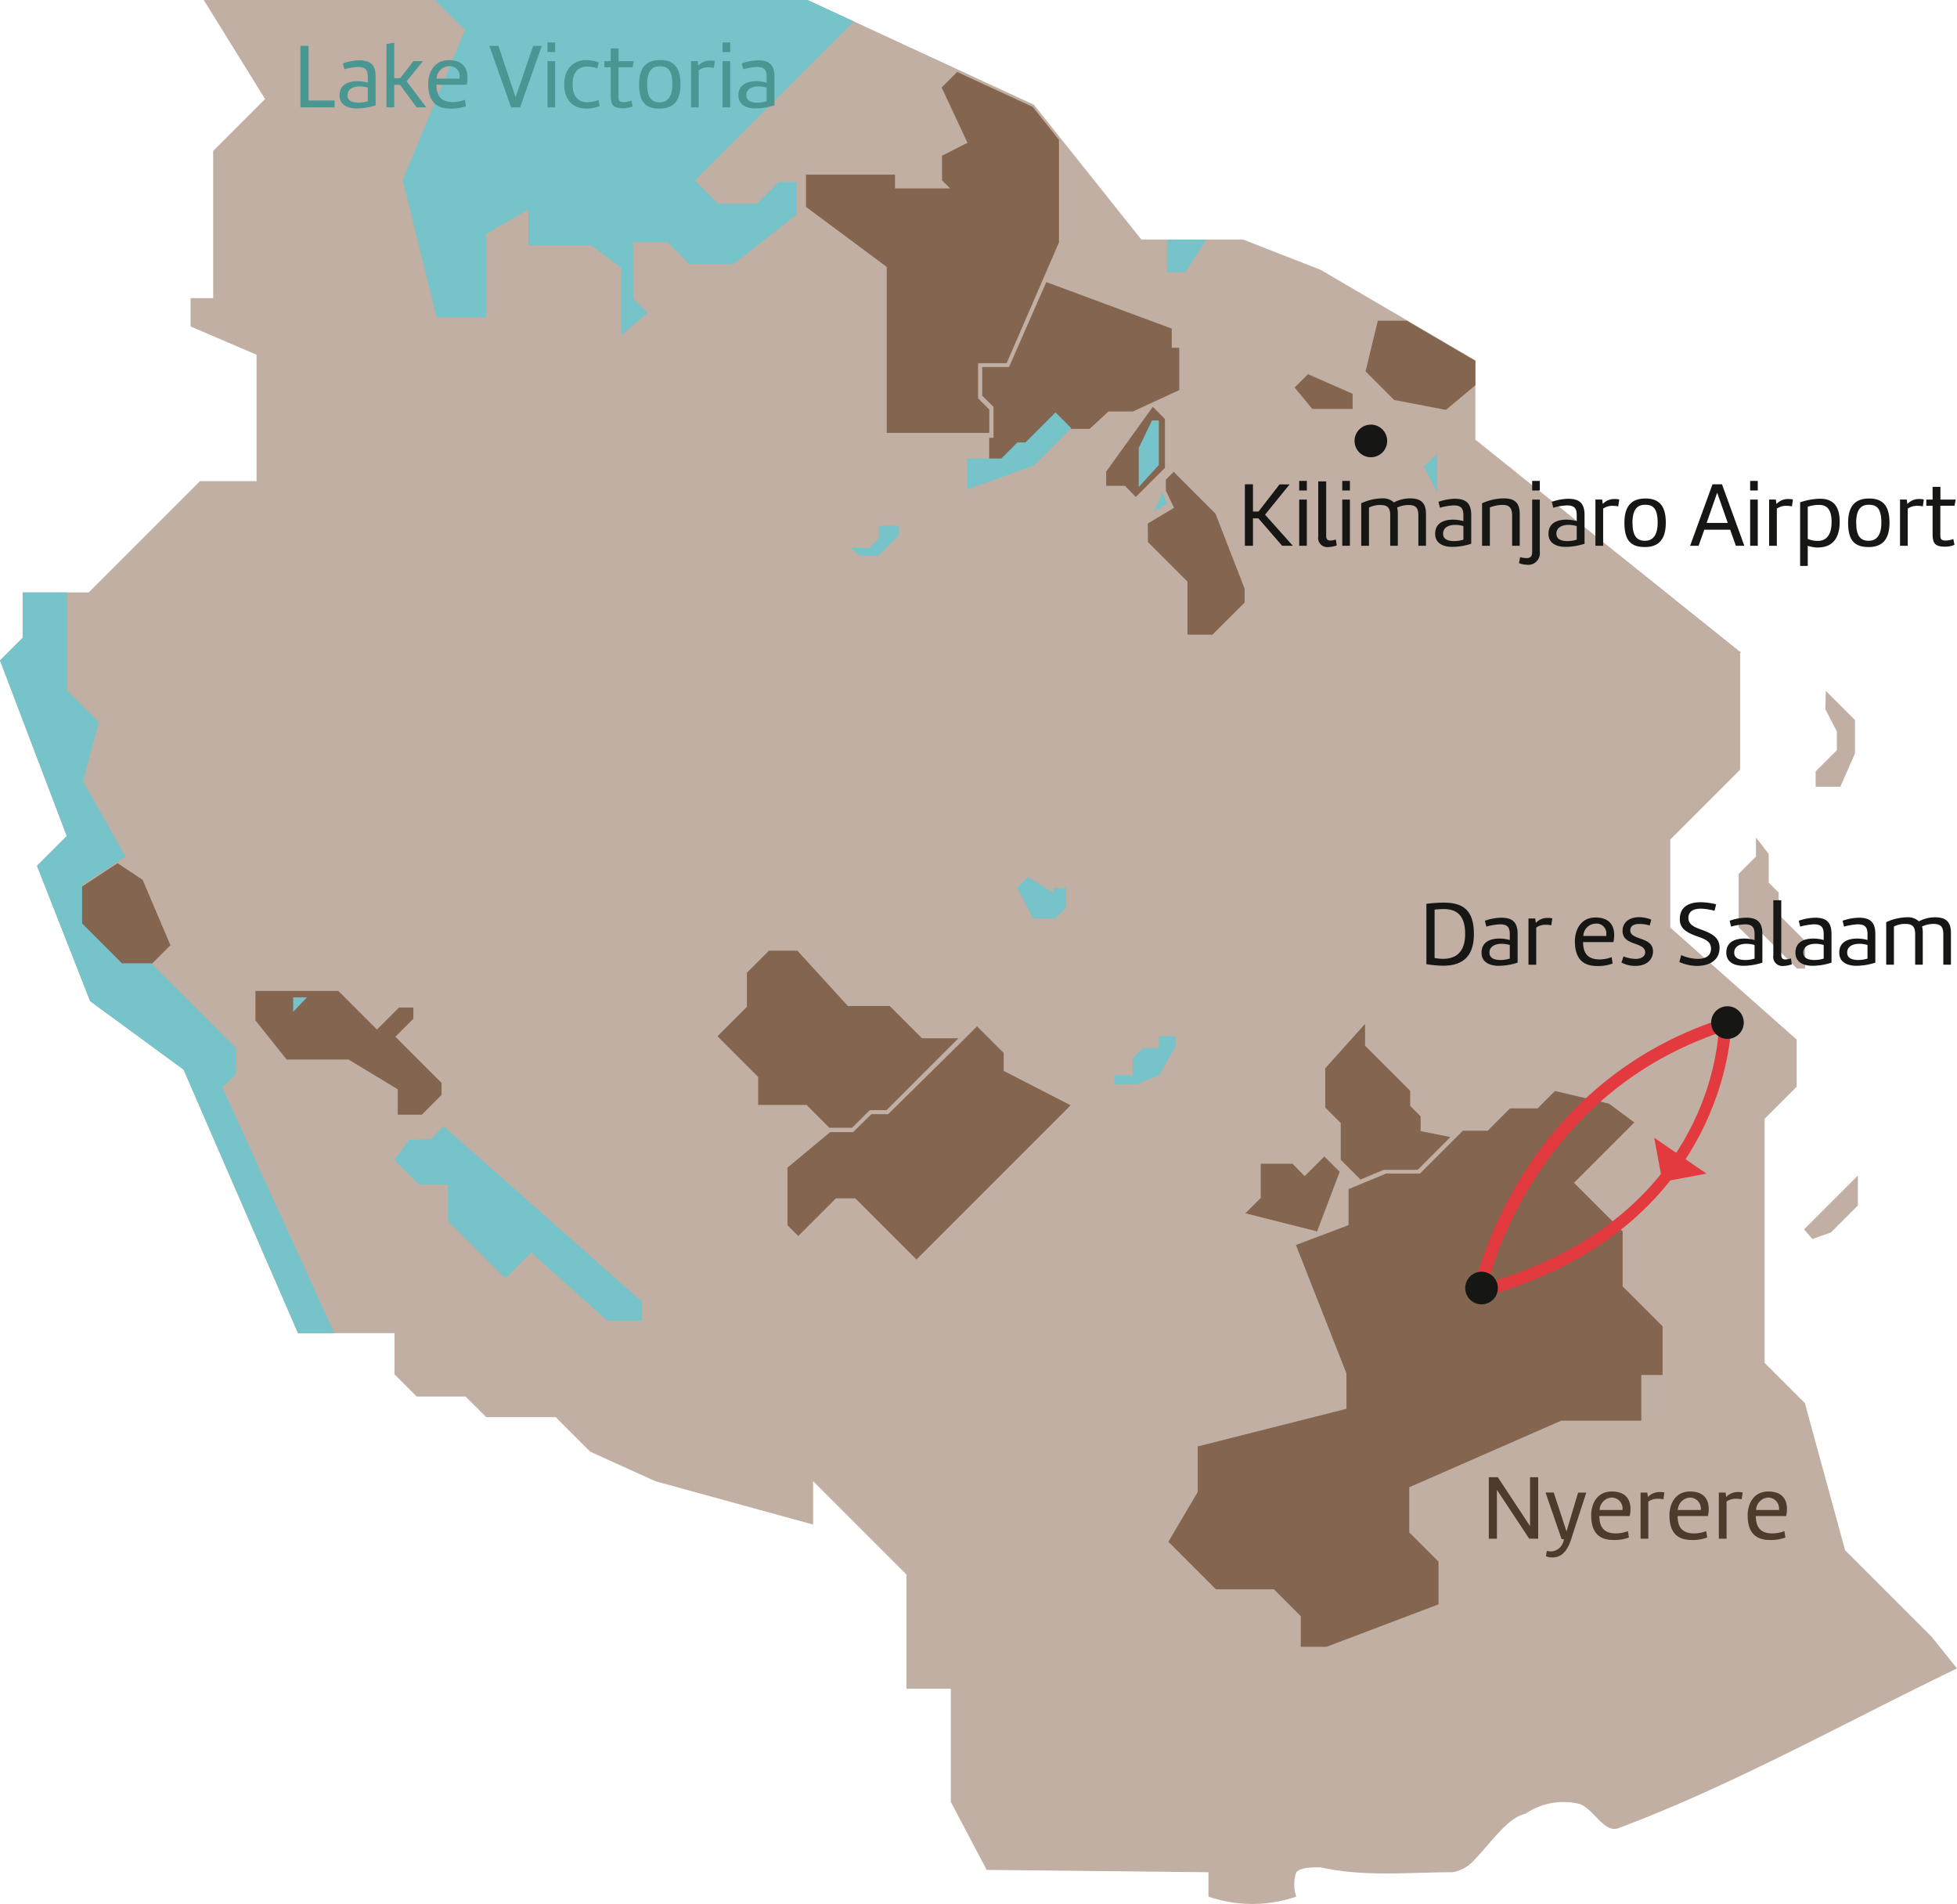 <svg id="Gruppe_165" data-name="Gruppe 165" xmlns="http://www.w3.org/2000/svg" xmlns:xlink="http://www.w3.org/1999/xlink" width="280" height="272.376" viewBox="0 0 280 272.376">
  <defs>
    <clipPath id="clip-path">
      <rect id="Rechteck_145" data-name="Rechteck 145" width="280" height="272.377" fill="none"/>
    </clipPath>
  </defs>
  <g id="Gruppe_164" data-name="Gruppe 164" clip-path="url(#clip-path)">
    <path id="Pfad_1486" data-name="Pfad 1486" d="M172.9,267.839v3.49a19.37,19.37,0,0,0,12.565,0,5.449,5.449,0,0,1,0-3.49c.7-.7,2.094-.7,3.49-.7,6.282,1.4,12.565.7,18.847.7a5.292,5.292,0,0,0,2.792-1.4c2.792-2.792,4.886-6.282,7.678-6.98a9.693,9.693,0,0,1,7.678-1.4c2.094.7,3.49,4.188,5.584,3.49,16.5-6.19,32.331-15.087,48.465-22.862l-3.591-4.491-12.417-12.415-5.758-21.055-5.76-5.758v-34.91l4.59-4.59v-6.748l-18.085-16.015v-12.6l9.988-9.988V93.393h.18l-38.06-30.5V51.555L188.949,38.6,177.883,34.28H163.306l-15.385-19.3L115.531,0H29.153l8.774,14.169L30.5,21.593V42.648H27.265V46.7l9.445,4.05V68.831h-8.1L12.687,84.756H3.24V91.24L0,94.48,9.555,119.6,5.29,123.861,12.9,143.226l13.37,9.8,12.167,28.02,4.2,9.674h13.8V196.6l3.185,3.185h6.989l2.961,2.959h9.948l4.939,4.939,9.294,4.212,22.585,6.208v-6.208L129.7,225.253v16.331h6.342v16.2l5.13,9.718Z" fill="#c0afa2"/>
    <path id="Pfad_1487" data-name="Pfad 1487" d="M74.169,4.692,71.945,6.915l3.7,7.909L72,16.668v3.516l1.159,1.161H65.272V19.377H52.534v4.612l11.555,8.587V56.322h14.67V52.979l-1.6-1.6V46.35h4.083l7.492-17.291V14.4l-3.76-4.719Z" transform="translate(62.782 5.607)" fill="#836550"/>
    <path id="Pfad_1488" data-name="Pfad 1488" d="M74.793,37.811H72.1V35.774l6.666-9.259,1.738,1.738v6.982l-4.175,4.175Z" transform="translate(86.169 31.687)" fill="#836550"/>
    <path id="Pfad_1489" data-name="Pfad 1489" d="M74.842,40.8l5.648,5.648v7.6h3.578l4.607-4.605v-1.96L84.5,36.736,78.512,30.75,77.4,31.865v1.556L78.56,35.9l-3.747,2.248Z" transform="translate(89.406 36.748)" fill="#836550"/>
    <path id="Pfad_1490" data-name="Pfad 1490" d="M84.384,26.3,86.3,24.386l6.383,2.81v2.162H86.919Z" transform="translate(100.844 29.142)" fill="#836550"/>
    <path id="Pfad_1491" data-name="Pfad 1491" d="M94.906,20.9h-4.14l-1.758,7.246L93.1,32.24l7.406,1.414,4.217-3.517V26.649Z" transform="translate(106.37 24.98)" fill="#836550"/>
    <path id="Pfad_1492" data-name="Pfad 1492" d="M10.518,56.259,5.272,59.708v5.474l5.707,5.707h4.206l2.9-2.9-3.977-9.355Z" transform="translate(6.3 67.233)" fill="#836550"/>
    <path id="Pfad_1493" data-name="Pfad 1493" d="M16.65,64.587H28.523L34.037,70.1l3.15-3.15h2.057v1.594l-2.575,2.575,6.609,6.609v1.728l-2.825,2.825h-3.44V78.65l-7.051-4.265H21.106L16.65,68.792Z" transform="translate(19.898 77.185)" fill="#836550"/>
    <path id="Pfad_1494" data-name="Pfad 1494" d="M58.2,61.961H54.123l-3.15,3.15v4.882L46.767,74.2l5.819,5.821v4H59.5l3.266,3.264h3.266l2.518-2.516h2.4L81.232,74.486H76.025l-4.61-4.61H65.421Z" transform="translate(55.89 74.047)" fill="#836550"/>
    <path id="Pfad_1495" data-name="Pfad 1495" d="M75.911,69.425l2.535-2.535L82.259,70.7v2.564l9.579,4.919L69.782,100.239,61.041,91.5H58.256l-5.382,5.382-1.545-1.545V87.1l6.12-5.082h3.266l2.619-2.562h2.4Z" transform="translate(61.341 79.938)" fill="#836550"/>
    <path id="Pfad_1496" data-name="Pfad 1496" d="M142.82,75.6l-8.631,8.631,6.961,6.961v7.856l5.714,5.716v6.965h-3.045v6.53H132.369l-21.749,9.531v6.453l4.188,4.188v6.109l-16.022,6.072H95.1v-4.381l-3.841-3.841h-8.3l-6.8-6.8,4.188-7.11v-6.53l21.286-5.38V111.5L94.405,93.134l7.531-2.843v-5.15l5.38-2.228h4.84l6.129-6.129h3.556l3.2-3.2h3.947l2.485-2.483,7.738,1.82Z" transform="translate(91.011 84.975)" fill="#836550"/>
    <path id="Pfad_1497" data-name="Pfad 1497" d="M92.078,66.734v3.113L98.534,76.3v2.151l1.493,1.493v2.118l4.256.858L99.609,87.6H94.767l-3.347,1.387L88.6,86.16V80.912l-2.217-2.217V73.073Z" transform="translate(103.229 79.751)" fill="#836550"/>
    <path id="Pfad_1498" data-name="Pfad 1498" d="M89.65,78.193l2.823-2.823,2.191,2.188-3.227,8.53L81.177,83.5l2.191-2.191v-4.9H87.92Z" transform="translate(97.012 90.072)" fill="#836550"/>
    <path id="Pfad_1499" data-name="Pfad 1499" d="M73.19,18.384l17.949,6.658v2.737h1.076V33.83L85.573,36.9H82.078l-2.691,2.485H73.873l-3.13,2.939H69.59l-2.307,2.307H65.016V40.657h.617V36.232l-1.611-1.6V30.538h3.837Z" transform="translate(76.51 21.97)" fill="#836550"/>
    <path id="Pfad_1500" data-name="Pfad 1500" d="M75.219,34.853l1.209-2.766.654,1.67Z" transform="translate(89.892 38.346)" fill="#76c3c9"/>
    <path id="Pfad_1501" data-name="Pfad 1501" d="M30.862,0l4.3,4.3L26.25,25.728,31.093,45.4h7.07V33.49l6.069-3.527V35.1h8.993l4.3,3.229v9.6l3.767-3.15-2.077-2.074V34.642h4.919l3.13,3.132h6.322l8.991-7.051V26.035H80.045l-3.113,3.113H71.361l-3.323-3.323L90.794,3.066,84.158,0Z" transform="translate(31.371 0)" fill="#76c3c9"/>
    <path id="Pfad_1502" data-name="Pfad 1502" d="M76.068,15.617v4.665h2.612l3-4.665Z" transform="translate(90.907 18.663)" fill="#76c3c9"/>
    <path id="Pfad_1503" data-name="Pfad 1503" d="M55.448,37.436H58.1l1.383-1.383V34.266h2.882v1.326L59.4,38.56H56.774Z" transform="translate(66.264 40.951)" fill="#76c3c9"/>
    <path id="Pfad_1504" data-name="Pfad 1504" d="M63.036,37.912V33.474h4.9l2.3-2.3h1.152l4.294-4.294,2.248,2.248-5.343,5.343Z" transform="translate(75.332 32.118)" fill="#76c3c9"/>
    <path id="Pfad_1505" data-name="Pfad 1505" d="M92.811,31.426l1.9-1.85v5.514Z" transform="translate(110.916 35.344)" fill="#76c3c9"/>
    <path id="Pfad_1506" data-name="Pfad 1506" d="M66.292,58.677l1.528-1.528,3.716,2.333v-.749h1.787v2.786L71.749,63.1H68.6Z" transform="translate(79.223 68.297)" fill="#76c3c9"/>
    <path id="Pfad_1507" data-name="Pfad 1507" d="M72.646,74.393V73.124h2.595V70.705l1.469-1.471h2.276v-1.7h2.421v1.383l-2.362,4.151-3.152,1.326Z" transform="translate(86.817 80.706)" fill="#76c3c9"/>
    <path id="Pfad_1508" data-name="Pfad 1508" d="M30.871,75.275,32.743,73.4,61.13,98.5v2.709H56.173L45.279,91.47l-3.688,3.69-8.214-8.214V81.73H29.2l-3.488-3.488,2.1-2.911Z" transform="translate(30.728 87.72)" fill="#76c3c9"/>
    <path id="Pfad_1509" data-name="Pfad 1509" d="M9.612,38.612V52.645l4.524,4.524-2.261,8.444,6.093,10.778-6.223,4.092V85.96l5.7,5.7h4.208L33.732,103.74v3.773l-1.916,1.916,16.009,35.145H42.637L26.268,106.881l-13.37-9.8L5.29,77.717l4.265-4.265L0,48.336,3.24,45.1V38.612Z" transform="translate(0 46.144)" fill="#76c3c9"/>
    <path id="Pfad_1510" data-name="Pfad 1510" d="M74.222,36.934V31.343l1.9-3.938H77.1v6.359Z" transform="translate(88.7 32.75)" fill="#76c3c9"/>
    <path id="Pfad_1511" data-name="Pfad 1511" d="M19.109,67.079V65h1.96Z" transform="translate(22.836 77.684)" fill="#76c3c9"/>
    <path id="Pfad_1512" data-name="Pfad 1512" d="M24.467,11.783H19.583V2.989h1.159v7.819h3.725Z" transform="translate(23.403 3.572)" fill="#4a9693"/>
    <path id="Pfad_1513" data-name="Pfad 1513" d="M27.294,10.367a8.953,8.953,0,0,1-2.713.448c-1.2,0-2.447-.448-2.447-1.87,0-1.578,1.3-2.026,2.579-2.026a5.351,5.351,0,0,1,1.462.211v-.8c0-.92-.237-1.447-1.383-1.447a8.419,8.419,0,0,0-1.973.329l-.211-.843a7.652,7.652,0,0,1,2.342-.435c1.7,0,2.344.738,2.344,2.342ZM26.174,7.84A4.129,4.129,0,0,0,25,7.669c-.869,0-1.736.329-1.736,1.264,0,.88.854,1.054,1.591,1.054a4.619,4.619,0,0,0,1.317-.2Z" transform="translate(26.45 4.698)" fill="#4a9693"/>
    <path id="Pfad_1514" data-name="Pfad 1514" d="M26.3,7.866h.843l1.894-2.447h1.37L28.077,8.3l2.8,3.725H29.5L27.126,8.8H26.3v3.225H25.192V2.968L26.3,2.786Z" transform="translate(30.107 3.33)" fill="#4a9693"/>
    <path id="Pfad_1515" data-name="Pfad 1515" d="M27.911,7.354c0-1.749.9-3.435,2.948-3.435,1.8,0,2.674.948,2.674,2.5a5.77,5.77,0,0,1-.105,1.014H29.083c0,1.818.882,2.487,2.4,2.487a4.971,4.971,0,0,0,1.684-.329l.145.909a5.69,5.69,0,0,1-2.25.356c-2.16,0-3.148-1.236-3.148-3.5m1.2-.79h3.277a1.432,1.432,0,0,0,.013-.237,1.4,1.4,0,0,0-1.5-1.541A1.838,1.838,0,0,0,29.11,6.564" transform="translate(33.355 4.683)" fill="#4a9693"/>
    <path id="Pfad_1516" data-name="Pfad 1516" d="M39.4,2.989,36.3,11.783H35.014L31.895,2.989h1.3l2.461,7.358,2.513-7.358Z" transform="translate(38.116 3.573)" fill="#4a9693"/>
    <path id="Pfad_1517" data-name="Pfad 1517" d="M35.686,2.768h1.093v1.37H35.686Zm1.093,9.279H35.686V5.439h1.093Z" transform="translate(42.647 3.308)" fill="#4a9693"/>
    <path id="Pfad_1518" data-name="Pfad 1518" d="M41.5,5.1a4.513,4.513,0,0,0-1.578-.237c-.975,0-1.949.632-1.949,2.527,0,1.91.975,2.555,2.055,2.555a4.457,4.457,0,0,0,1.644-.316l.171.867a5.468,5.468,0,0,1-1.855.369c-1.725,0-3.214-1-3.214-3.475,0-2.434,1.554-3.475,3.121-3.475a5.494,5.494,0,0,1,1.828.329Z" transform="translate(43.952 4.676)" fill="#4a9693"/>
    <path id="Pfad_1519" data-name="Pfad 1519" d="M43.43,11.45a3.534,3.534,0,0,1-1.346.263c-1.473,0-1.789-.514-1.789-1.828V5.857h-.9V4.975h.9V3.157h1.119V4.975H43.6l-.169.882H41.4v4.16c0,.446.011.814.72.814a3.184,3.184,0,0,0,1.133-.211Z" transform="translate(47.085 3.773)" fill="#4a9693"/>
    <path id="Pfad_1520" data-name="Pfad 1520" d="M41.656,7.388c0-2.555,1.172-3.475,3-3.475,1.844,0,2.924.9,2.924,3.462s-1.172,3.488-2.987,3.488c-1.989,0-2.937-.909-2.937-3.475m1.159,0c0,1.934.643,2.579,1.8,2.579.988,0,1.8-.645,1.8-2.579,0-2.105-.7-2.579-1.791-2.579-.959,0-1.815.474-1.815,2.579" transform="translate(49.782 4.676)" fill="#4a9693"/>
    <path id="Pfad_1521" data-name="Pfad 1521" d="M48.306,5a3.324,3.324,0,0,0-.713-.079,2.325,2.325,0,0,0-1.447.4v5.316H45.04V4.028H46l.094.632a2.246,2.246,0,0,1,1.747-.711,2.8,2.8,0,0,1,.606.066Z" transform="translate(53.826 4.719)" fill="#4a9693"/>
    <path id="Pfad_1522" data-name="Pfad 1522" d="M47.1,2.768h1.093v1.37H47.1Zm1.093,9.279H47.1V5.439h1.093Z" transform="translate(56.285 3.308)" fill="#4a9693"/>
    <path id="Pfad_1523" data-name="Pfad 1523" d="M53.291,10.367a8.953,8.953,0,0,1-2.713.448c-1.2,0-2.447-.448-2.447-1.87,0-1.578,1.3-2.026,2.579-2.026a5.351,5.351,0,0,1,1.462.211v-.8c0-.92-.237-1.447-1.383-1.447a8.419,8.419,0,0,0-1.973.329L48.6,4.366a7.652,7.652,0,0,1,2.342-.435c1.7,0,2.344.738,2.344,2.342ZM52.171,7.84A4.129,4.129,0,0,0,51,7.669c-.869,0-1.736.329-1.736,1.264,0,.88.854,1.054,1.591,1.054a4.619,4.619,0,0,0,1.317-.2Z" transform="translate(57.518 4.698)" fill="#4a9693"/>
    <path id="Pfad_1524" data-name="Pfad 1524" d="M122.683,122.064l7.7-7.7v4.285l-3.852,3.852-2.66.95ZM125.8,45.026l4.168,4.168v4.783l-2.094,4.765h-3.534V56.552l3.036-3.034V50.83l-1.653-3.192ZM115.806,66v2.728l-2.478,2.478v7.626l2.393,2.393V78.8l5.96,5.96h1.157V80.8l-3.784-3.782V73.882l-1.431-1.431v-4.1Z" transform="translate(135.434 53.809)" fill="#c0afa2"/>
    <path id="Pfad_1525" data-name="Pfad 1525" d="M82.3,35.46h.79l3.014-3.883h1.436l-3.514,4.331L88,40.357H86.474l-3.4-3.923H82.3v3.923H81.143V31.564H82.3Z" transform="translate(96.971 37.72)" fill="#161615"/>
    <path id="Pfad_1526" data-name="Pfad 1526" d="M84.683,31.342h1.093v1.37H84.683Zm1.093,9.279H84.683V34.013h1.093Z" transform="translate(101.201 37.456)" fill="#161615"/>
    <path id="Pfad_1527" data-name="Pfad 1527" d="M87.058,31.372v7.819c0,.487.237.645.593.645a2.7,2.7,0,0,0,.788-.145l.132.843a3.976,3.976,0,0,1-1.2.237,1.306,1.306,0,0,1-1.449-1.5v-7.9Z" transform="translate(102.686 37.492)" fill="#161615"/>
    <path id="Pfad_1528" data-name="Pfad 1528" d="M87.49,31.342h1.093v1.37H87.49Zm1.093,9.279H87.49V34.013h1.093Z" transform="translate(104.556 37.456)" fill="#161615"/>
    <path id="Pfad_1529" data-name="Pfad 1529" d="M91.675,32.481a2.282,2.282,0,0,1,1.725.579,5,5,0,0,1,2.289-.579c1.33,0,2.3.421,2.3,2.21v4.568H96.9V34.891c0-1.238-.566-1.462-1.449-1.462a3.816,3.816,0,0,0-1.591.369,3.039,3.039,0,0,1,.1.893v4.568H92.873V34.891c0-1.238-.566-1.462-1.449-1.462a3.5,3.5,0,0,0-1.591.369v5.461H88.727v-6.08a7.41,7.41,0,0,1,2.948-.7" transform="translate(106.034 38.817)" fill="#161615"/>
    <path id="Pfad_1530" data-name="Pfad 1530" d="M98.706,38.941a8.953,8.953,0,0,1-2.713.448c-1.2,0-2.448-.448-2.448-1.87,0-1.578,1.3-2.026,2.579-2.026a5.351,5.351,0,0,1,1.462.211v-.8c0-.92-.237-1.447-1.383-1.447a8.418,8.418,0,0,0-1.973.329l-.211-.843a7.652,7.652,0,0,1,2.342-.435c1.7,0,2.344.738,2.344,2.342Zm-1.119-2.527a4.128,4.128,0,0,0-1.172-.171c-.869,0-1.736.329-1.736,1.264,0,.88.854,1.054,1.591,1.054a4.619,4.619,0,0,0,1.317-.2Z" transform="translate(111.792 38.846)" fill="#161615"/>
    <path id="Pfad_1531" data-name="Pfad 1531" d="M99.645,32.481c1.37,0,2.342.382,2.342,2.25v4.528H100.9V34.928c0-1.262-.593-1.512-1.37-1.512a5,5,0,0,0-1.815.356v5.488H96.6v-6.08a7.836,7.836,0,0,1,3.04-.7" transform="translate(115.449 38.817)" fill="#161615"/>
    <path id="Pfad_1532" data-name="Pfad 1532" d="M101.985,41.49a1.652,1.652,0,0,1-1.855,1.844,3.055,3.055,0,0,1-1.119-.237l.158-.843a3.664,3.664,0,0,0,.948.132c.421,0,.777-.184.777-.843V34.013h1.091Zm-1.091-10.148h1.093v1.37h-1.093Z" transform="translate(118.324 37.456)" fill="#161615"/>
    <path id="Pfad_1533" data-name="Pfad 1533" d="M106.092,38.941a8.953,8.953,0,0,1-2.713.448c-1.2,0-2.447-.448-2.447-1.87,0-1.578,1.3-2.026,2.579-2.026a5.351,5.351,0,0,1,1.462.211v-.8c0-.92-.237-1.447-1.383-1.447a8.419,8.419,0,0,0-1.973.329l-.211-.843a7.652,7.652,0,0,1,2.342-.435c1.7,0,2.344.738,2.344,2.342Zm-1.119-2.527a4.128,4.128,0,0,0-1.172-.171c-.869,0-1.736.329-1.736,1.264,0,.88.854,1.054,1.591,1.054a4.619,4.619,0,0,0,1.317-.2Z" transform="translate(120.619 38.846)" fill="#161615"/>
    <path id="Pfad_1534" data-name="Pfad 1534" d="M107.255,33.577a3.293,3.293,0,0,0-.711-.079,2.321,2.321,0,0,0-1.447.4v5.316h-1.106V32.6h.961l.092.632a2.25,2.25,0,0,1,1.749-.711,2.8,2.8,0,0,1,.606.066Z" transform="translate(124.276 38.867)" fill="#161615"/>
    <path id="Pfad_1535" data-name="Pfad 1535" d="M105.88,35.961c0-2.553,1.172-3.473,3-3.473,1.844,0,2.924.9,2.924,3.459s-1.172,3.488-2.987,3.488c-1.989,0-2.937-.907-2.937-3.475m1.159,0c0,1.934.643,2.579,1.8,2.579.988,0,1.8-.645,1.8-2.579,0-2.105-.7-2.577-1.791-2.577-.959,0-1.815.472-1.815,2.577" transform="translate(126.533 38.825)" fill="#161615"/>
    <path id="Pfad_1536" data-name="Pfad 1536" d="M111.376,40.356h-1.212l3.2-8.793h1.357l3.2,8.793H116.71l-.819-2.3h-3.7Zm1.148-3.264h3.027l-1.517-4.331Z" transform="translate(131.653 37.72)" fill="#161615"/>
    <path id="Pfad_1537" data-name="Pfad 1537" d="M114.076,31.342h1.093v1.37h-1.093Zm1.093,9.279h-1.093V34.013h1.093Z" transform="translate(136.328 37.456)" fill="#161615"/>
    <path id="Pfad_1538" data-name="Pfad 1538" d="M118.576,33.577a3.293,3.293,0,0,0-.711-.079,2.325,2.325,0,0,0-1.447.4v5.316h-1.106V32.6h.961l.092.632a2.25,2.25,0,0,1,1.749-.711,2.8,2.8,0,0,1,.606.066Z" transform="translate(137.805 38.867)" fill="#161615"/>
    <path id="Pfad_1539" data-name="Pfad 1539" d="M119.836,39.483a4.861,4.861,0,0,1-1.409-.25v2.882h-1.093v-9.1a9.272,9.272,0,0,1,2.832-.514c1.594,0,2.829.724,2.829,3.306,0,1.934-.711,3.672-3.159,3.672m-1.409-1.225a3.717,3.717,0,0,0,1.436.277c1.5,0,1.973-1.251,1.973-2.711,0-1.923-.775-2.437-1.815-2.437a5.164,5.164,0,0,0-1.594.263Z" transform="translate(140.221 38.846)" fill="#161615"/>
    <path id="Pfad_1540" data-name="Pfad 1540" d="M120.46,35.961c0-2.553,1.172-3.473,3-3.473,1.844,0,2.926.9,2.926,3.459s-1.174,3.488-2.987,3.488c-1.989,0-2.939-.907-2.939-3.475m1.161,0c0,1.934.643,2.579,1.8,2.579.986,0,1.8-.645,1.8-2.579,0-2.105-.7-2.577-1.793-2.577-.957,0-1.813.472-1.813,2.577" transform="translate(143.957 38.825)" fill="#161615"/>
    <path id="Pfad_1541" data-name="Pfad 1541" d="M127.109,33.577a3.293,3.293,0,0,0-.711-.079,2.325,2.325,0,0,0-1.447.4v5.316h-1.106V32.6h.961l.092.632a2.25,2.25,0,0,1,1.749-.711,2.8,2.8,0,0,1,.606.066Z" transform="translate(148.003 38.867)" fill="#161615"/>
    <path id="Pfad_1542" data-name="Pfad 1542" d="M129.589,40.024a3.516,3.516,0,0,1-1.343.263c-1.473,0-1.789-.514-1.789-1.828V34.431h-.9v-.882h.9V31.731h1.119v1.818h2.184l-.171.882h-2.026v4.16c0,.446.013.814.722.814a3.184,3.184,0,0,0,1.133-.211Z" transform="translate(150.053 37.921)" fill="#161615"/>
    <path id="Pfad_1543" data-name="Pfad 1543" d="M92.974,59a21.724,21.724,0,0,1,2.437-.171c2.7,0,4.357.975,4.357,4.5,0,3.593-2.028,4.528-4.436,4.528a17.108,17.108,0,0,1-2.357-.224Zm1.172,7.753a6.752,6.752,0,0,0,1.225.119c1.791,0,3.146-.935,3.146-3.554,0-2.434-.986-3.567-3.08-3.567a11.656,11.656,0,0,0-1.291.079Z" transform="translate(111.11 70.298)" fill="#161615"/>
    <path id="Pfad_1544" data-name="Pfad 1544" d="M101.729,66.242a8.947,8.947,0,0,1-2.713.45c-1.2,0-2.447-.45-2.447-1.872,0-1.578,1.3-2.026,2.579-2.026a5.351,5.351,0,0,1,1.462.211v-.8c0-.92-.237-1.447-1.383-1.447a8.535,8.535,0,0,0-1.973.329l-.211-.841a7.652,7.652,0,0,1,2.342-.435c1.7,0,2.344.735,2.344,2.342Zm-1.119-2.527a4.208,4.208,0,0,0-1.172-.171c-.869,0-1.736.329-1.736,1.264,0,.88.854,1.054,1.591,1.054a4.619,4.619,0,0,0,1.317-.2Z" transform="translate(115.405 71.474)" fill="#161615"/>
    <path id="Pfad_1545" data-name="Pfad 1545" d="M102.892,60.879a3.292,3.292,0,0,0-.711-.079,2.321,2.321,0,0,0-1.447.4v5.316H99.628V59.9h.961l.092.632a2.25,2.25,0,0,1,1.749-.711,2.8,2.8,0,0,1,.606.066Z" transform="translate(119.062 71.495)" fill="#161615"/>
    <path id="Pfad_1546" data-name="Pfad 1546" d="M102.652,63.231c0-1.749.9-3.435,2.948-3.435,1.8,0,2.674.948,2.674,2.5a5.771,5.771,0,0,1-.105,1.014h-4.344c0,1.818.882,2.487,2.4,2.487a4.971,4.971,0,0,0,1.684-.329l.145.909a5.69,5.69,0,0,1-2.25.356c-2.16,0-3.148-1.238-3.148-3.5m1.2-.79h3.277a1.433,1.433,0,0,0,.013-.237,1.4,1.4,0,0,0-1.5-1.541,1.838,1.838,0,0,0-1.789,1.778" transform="translate(122.676 71.46)" fill="#161615"/>
    <path id="Pfad_1547" data-name="Pfad 1547" d="M105.991,65.385a4.727,4.727,0,0,0,1.738.356c.92,0,1.354-.461,1.354-.922,0-1.567-3.238-.882-3.238-3.08,0-1.185.922-1.962,2.355-1.962a4.393,4.393,0,0,1,1.752.356l-.224.83a5.108,5.108,0,0,0-1.436-.224c-.685,0-1.343.2-1.343.909,0,1.488,3.253.856,3.253,3.014,0,1.067-.79,2.081-2.516,2.081a4.059,4.059,0,0,1-2-.487Z" transform="translate(126.304 71.437)" fill="#161615"/>
    <path id="Pfad_1548" data-name="Pfad 1548" d="M109.725,66.369a6.387,6.387,0,0,0,2.355.54c1,0,1.91-.342,1.91-1.475,0-1.038-.882-1.368-1.936-1.736-1.512-.54-2.527-1.093-2.527-2.476,0-1.881,1.462-2.421,3-2.421a9.5,9.5,0,0,1,2.2.3l-.237.922a8.27,8.27,0,0,0-1.96-.3c-.909,0-1.776.29-1.776,1.328,0,.975.88,1.33,1.894,1.686,1.594.577,2.566,1.183,2.566,2.566,0,1.894-1.565,2.608-3.225,2.608a6.357,6.357,0,0,1-2.527-.553Z" transform="translate(130.814 70.27)" fill="#161615"/>
    <path id="Pfad_1549" data-name="Pfad 1549" d="M117.683,66.242a8.947,8.947,0,0,1-2.713.45c-1.2,0-2.447-.45-2.447-1.872,0-1.578,1.3-2.026,2.581-2.026a5.376,5.376,0,0,1,1.462.211v-.8c0-.92-.237-1.447-1.385-1.447a8.572,8.572,0,0,0-1.973.329L113,60.243a7.651,7.651,0,0,1,2.34-.435c1.7,0,2.344.735,2.344,2.342Zm-1.117-2.527a4.236,4.236,0,0,0-1.174-.171c-.867,0-1.736.329-1.736,1.264,0,.88.854,1.054,1.591,1.054a4.635,4.635,0,0,0,1.319-.2Z" transform="translate(134.471 71.474)" fill="#161615"/>
    <path id="Pfad_1550" data-name="Pfad 1550" d="M116.721,58.674v7.819c0,.487.237.645.593.645a2.7,2.7,0,0,0,.788-.145l.132.843a3.976,3.976,0,0,1-1.2.237,1.306,1.306,0,0,1-1.449-1.5v-7.9Z" transform="translate(138.135 70.119)" fill="#161615"/>
    <path id="Pfad_1551" data-name="Pfad 1551" d="M122.189,66.242a8.947,8.947,0,0,1-2.713.45c-1.2,0-2.447-.45-2.447-1.872,0-1.578,1.3-2.026,2.579-2.026a5.351,5.351,0,0,1,1.462.211v-.8c0-.92-.237-1.447-1.383-1.447a8.535,8.535,0,0,0-1.973.329l-.211-.841a7.652,7.652,0,0,1,2.342-.435c1.7,0,2.344.735,2.344,2.342Zm-1.119-2.527a4.208,4.208,0,0,0-1.172-.171c-.869,0-1.736.329-1.736,1.264,0,.88.854,1.054,1.591,1.054a4.619,4.619,0,0,0,1.317-.2Z" transform="translate(139.856 71.474)" fill="#161615"/>
    <path id="Pfad_1552" data-name="Pfad 1552" d="M125.045,66.242a8.947,8.947,0,0,1-2.713.45c-1.2,0-2.447-.45-2.447-1.872,0-1.578,1.3-2.026,2.579-2.026a5.351,5.351,0,0,1,1.462.211v-.8c0-.92-.237-1.447-1.383-1.447a8.535,8.535,0,0,0-1.973.329l-.211-.841a7.652,7.652,0,0,1,2.342-.435c1.7,0,2.344.735,2.344,2.342Zm-1.119-2.527a4.208,4.208,0,0,0-1.172-.171c-.869,0-1.736.329-1.736,1.264,0,.88.854,1.054,1.591,1.054a4.619,4.619,0,0,0,1.317-.2Z" transform="translate(143.269 71.474)" fill="#161615"/>
    <path id="Pfad_1553" data-name="Pfad 1553" d="M125.892,59.783a2.282,2.282,0,0,1,1.725.579,5,5,0,0,1,2.289-.579c1.33,0,2.3.421,2.3,2.21v4.568h-1.091V62.193c0-1.238-.566-1.462-1.449-1.462a3.816,3.816,0,0,0-1.591.369,3.113,3.113,0,0,1,.1.893v4.568H127.09V62.193c0-1.238-.566-1.462-1.449-1.462a3.5,3.5,0,0,0-1.591.369v5.461h-1.106v-6.08a7.41,7.41,0,0,1,2.948-.7" transform="translate(146.926 71.444)" fill="#161615"/>
    <path id="Pfad_1554" data-name="Pfad 1554" d="M92.958,30.005a2.333,2.333,0,1,1-2.333-2.331,2.332,2.332,0,0,1,2.333,2.331" transform="translate(105.513 33.072)" fill="#161615"/>
    <path id="Pfad_1555" data-name="Pfad 1555" d="M104.11,96.275v8.793h-1.289L98.2,98.079v6.989H97.042V96.275h1.291l4.607,6.991V96.275Z" transform="translate(115.971 115.055)" fill="#4f3b2c"/>
    <path id="Pfad_1556" data-name="Pfad 1556" d="M103.041,103.944l-2.3-6.673h1.17l1.831,5.567,1.659-5.553h1.17l-2,6.159c-.645,2.265-1.528,3.119-2.869,3.119a2.152,2.152,0,0,1-.909-.184l.132-.762a2.679,2.679,0,0,0,.711.079,1.951,1.951,0,0,0,1.725-1.752Z" transform="translate(120.388 116.245)" fill="#4f3b2c"/>
    <path id="Pfad_1557" data-name="Pfad 1557" d="M103.714,100.64c0-1.749.893-3.435,2.948-3.435,1.8,0,2.674.948,2.674,2.5a5.745,5.745,0,0,1-.105,1.012h-4.344c0,1.818.882,2.487,2.4,2.487a5.027,5.027,0,0,0,1.686-.327l.143.907a5.644,5.644,0,0,1-2.25.356c-2.16,0-3.148-1.236-3.148-3.5m1.2-.79h3.277a1.574,1.574,0,0,0-1.488-1.778,1.839,1.839,0,0,0-1.789,1.778" transform="translate(123.945 116.166)" fill="#4f3b2c"/>
    <path id="Pfad_1558" data-name="Pfad 1558" d="M110.2,98.287a3.306,3.306,0,0,0-.711-.079,2.332,2.332,0,0,0-1.449.4v5.316h-1.106v-6.6h.961l.092.63a2.261,2.261,0,0,1,1.749-.709,2.669,2.669,0,0,1,.606.066Z" transform="translate(127.795 116.203)" fill="#4f3b2c"/>
    <path id="Pfad_1559" data-name="Pfad 1559" d="M108.815,100.64c0-1.749.9-3.435,2.948-3.435,1.8,0,2.674.948,2.674,2.5a5.56,5.56,0,0,1-.108,1.012h-4.344c0,1.818.885,2.487,2.4,2.487a5.017,5.017,0,0,0,1.686-.327l.145.907a5.651,5.651,0,0,1-2.25.356c-2.162,0-3.148-1.236-3.148-3.5m1.2-.79h3.279a1.574,1.574,0,0,0-1.488-1.778,1.84,1.84,0,0,0-1.791,1.778" transform="translate(130.041 116.166)" fill="#4f3b2c"/>
    <path id="Pfad_1560" data-name="Pfad 1560" d="M115.3,98.287a3.306,3.306,0,0,0-.711-.079,2.332,2.332,0,0,0-1.449.4v5.316h-1.106v-6.6H113l.092.63a2.261,2.261,0,0,1,1.749-.709,2.669,2.669,0,0,1,.606.066Z" transform="translate(133.89 116.203)" fill="#4f3b2c"/>
    <path id="Pfad_1561" data-name="Pfad 1561" d="M113.914,100.64c0-1.749.9-3.435,2.948-3.435,1.8,0,2.674.948,2.674,2.5a5.559,5.559,0,0,1-.108,1.012h-4.344c0,1.818.885,2.487,2.4,2.487a5.017,5.017,0,0,0,1.686-.327l.145.907a5.651,5.651,0,0,1-2.25.356c-2.162,0-3.148-1.236-3.148-3.5m1.2-.79h3.279a1.574,1.574,0,0,0-1.488-1.778,1.84,1.84,0,0,0-1.791,1.778" transform="translate(136.134 116.166)" fill="#4f3b2c"/>
    <path id="Pfad_1562" data-name="Pfad 1562" d="M109,80.46l6.311-1.177-7.487-5.134Z" transform="translate(128.85 88.613)" fill="#e23a3e"/>
    <path id="Pfad_1563" data-name="Pfad 1563" d="M95.909,106.874l.268-1.387c.055-.29,5.971-29.35,35.758-38.914l1.15-.369v1.209c0,.292-.408,29.513-35.812,39.092Zm35.354-38.216c-24.047,8.35-31.433,29.974-33,35.736,29.014-8.519,32.568-30.233,33-35.736" transform="translate(114.617 79.118)" fill="#e23a3e"/>
    <path id="Pfad_1564" data-name="Pfad 1564" d="M100.174,85.215a2.334,2.334,0,1,1-2.336-2.333,2.335,2.335,0,0,1,2.336,2.333" transform="translate(114.134 99.049)" fill="#161615"/>
    <path id="Pfad_1565" data-name="Pfad 1565" d="M116.2,67.914a2.333,2.333,0,1,1-2.333-2.333,2.334,2.334,0,0,1,2.333,2.333" transform="translate(133.291 78.373)" fill="#161615"/>
  </g>
</svg>
